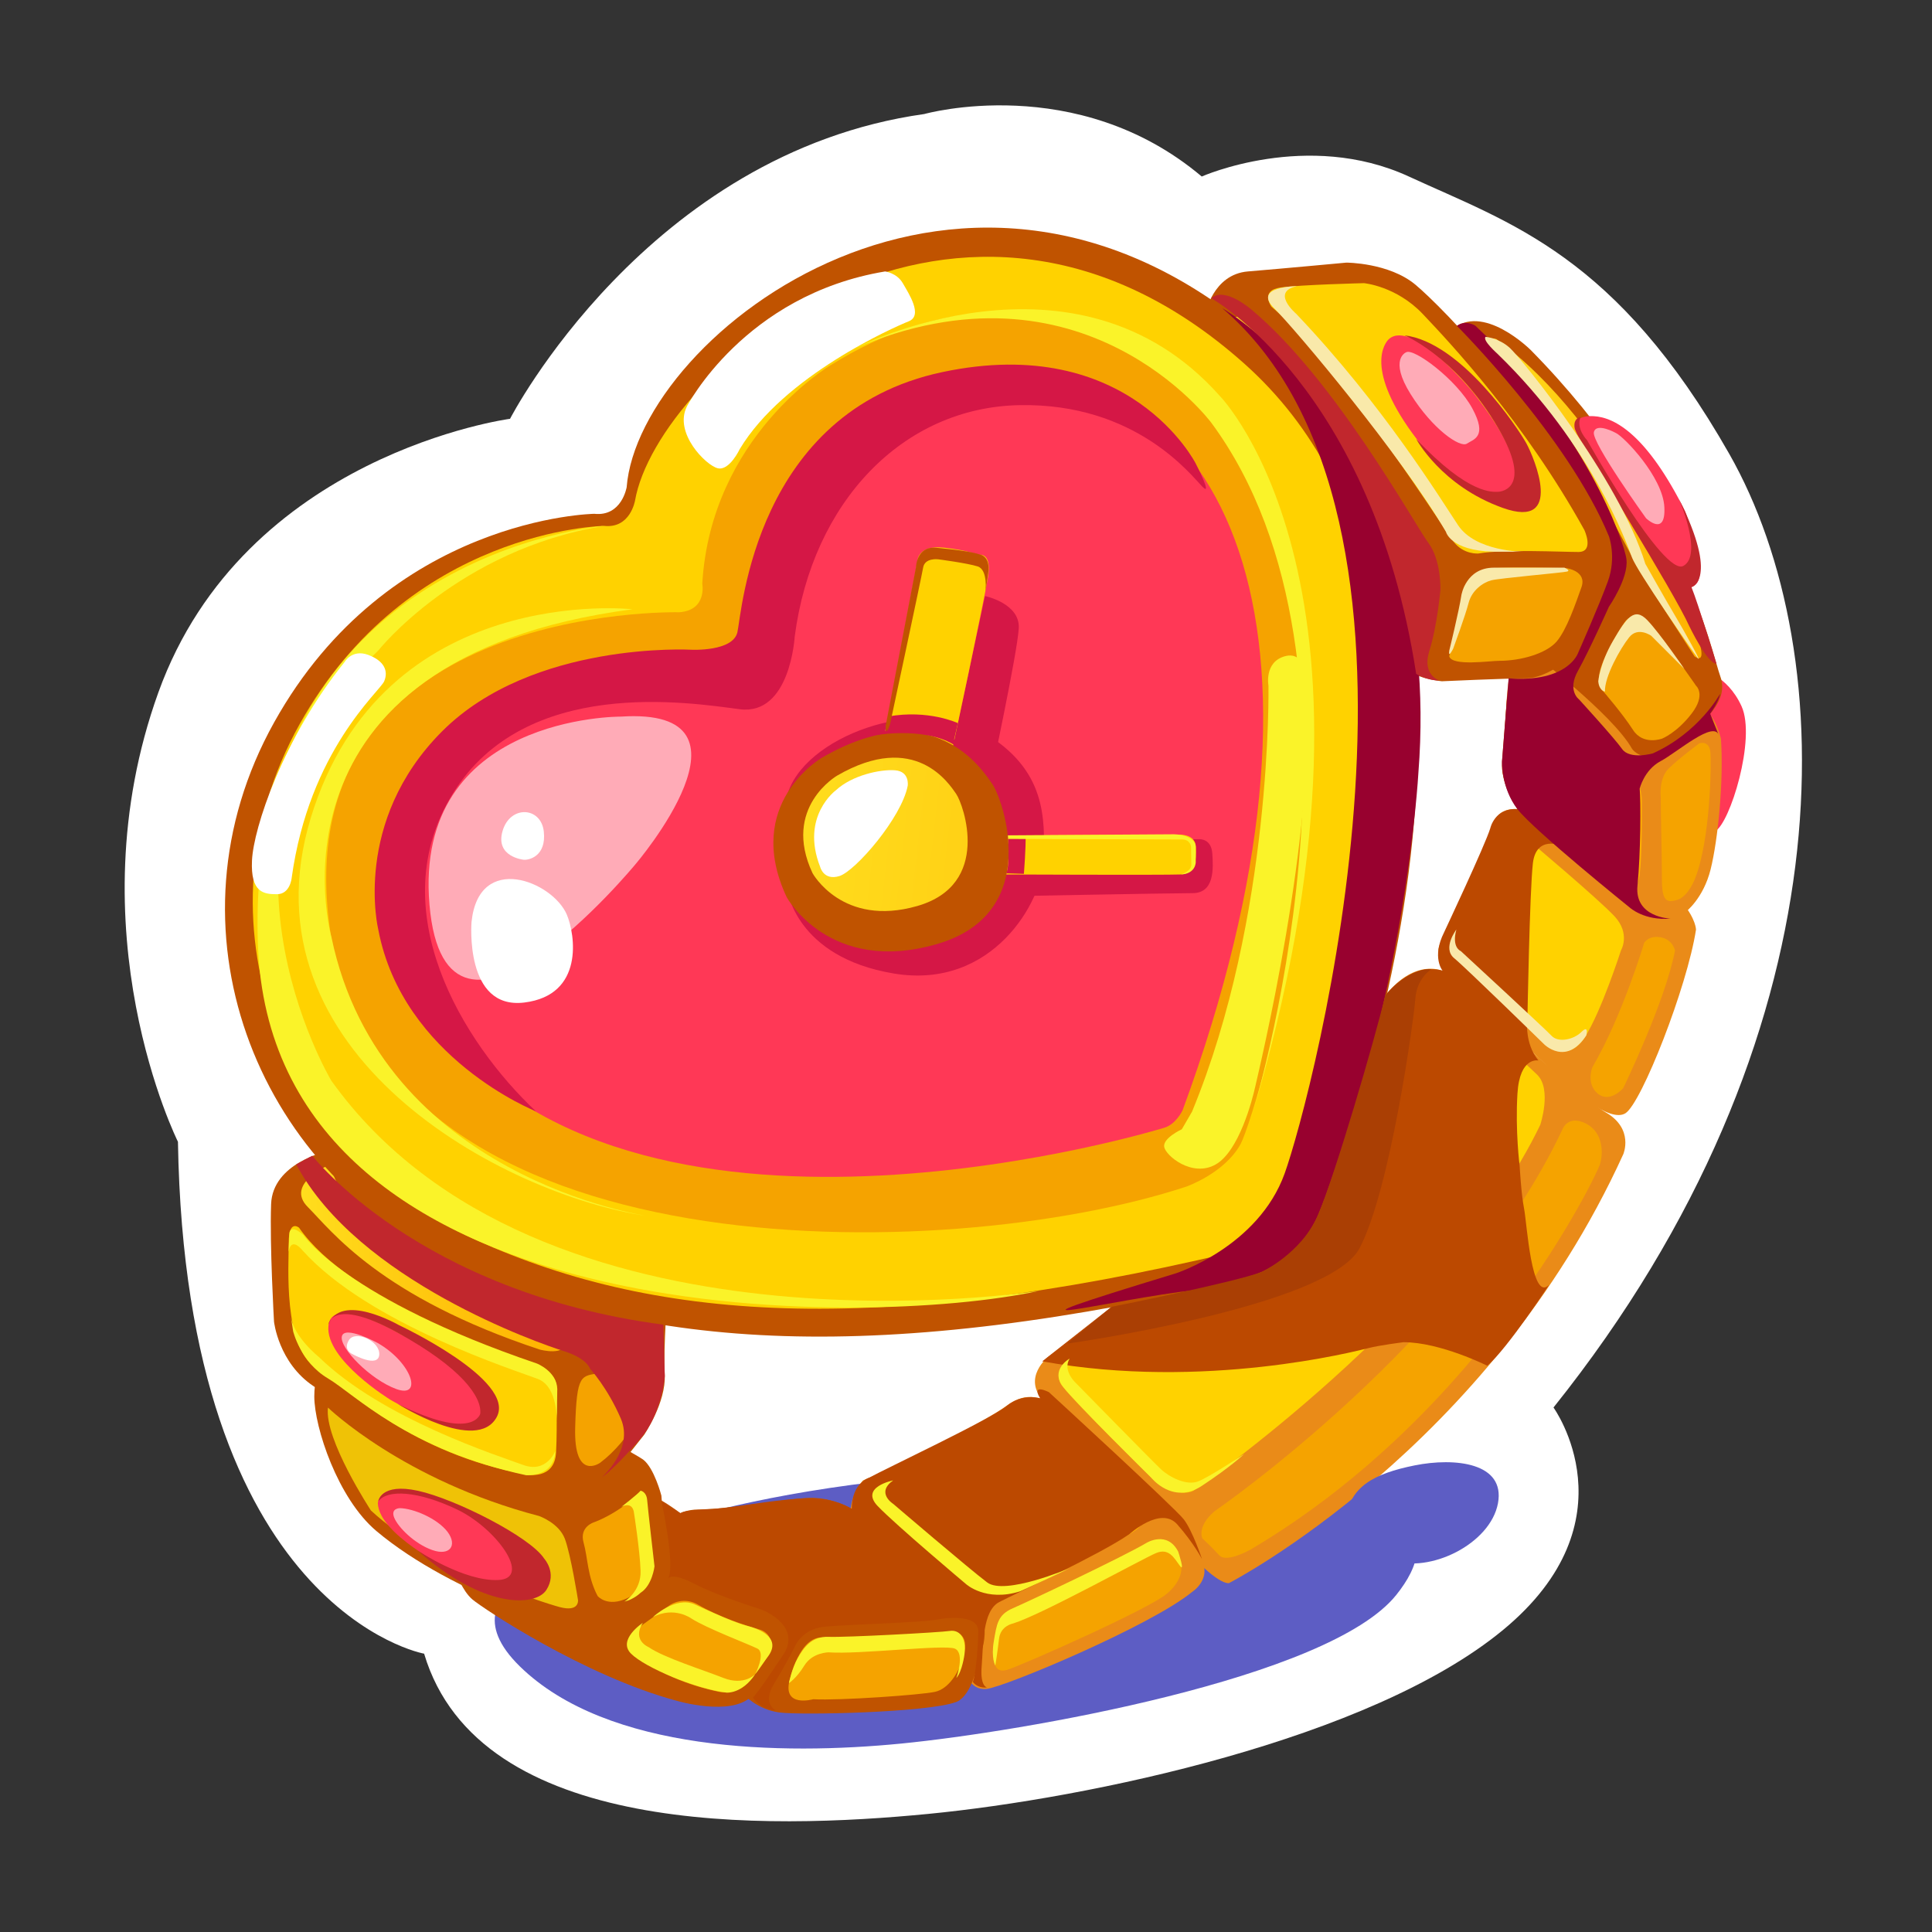 <svg xmlns="http://www.w3.org/2000/svg" width="496" height="496" viewBox="0 0 496 496">
    <rect x="0" y="0" width="496" height="496" fill="#333333" stroke="none"/>
    <defs>
        <linearGradient id="e9uxmt8r0a" x1="-20.172%" x2="83.819%" y1=".011%" y2="75.479%">
            <stop offset="0%" stop-color="#FFE01F"/>
            <stop offset="100%" stop-color="#FFB000"/>
        </linearGradient>
        <linearGradient id="g5qdit3kpb" x1="-12.598%" x2="114.088%" y1="16.697%" y2="83.098%">
            <stop offset="0%" stop-color="#FFE01F"/>
            <stop offset="100%" stop-color="#FFB000"/>
        </linearGradient>
        <linearGradient id="mpdwc6y77c" x1="-.009%" x2="99.954%" y1="49.998%" y2="49.998%">
            <stop offset="0%" stop-color="#FFE01F"/>
            <stop offset="100%" stop-color="#FFB000"/>
        </linearGradient>
        <linearGradient id="b7piu1z61d" x1="-.011%" x2="99.985%" y1="49.995%" y2="49.995%">
            <stop offset="0%" stop-color="#FFE01F"/>
            <stop offset="100%" stop-color="#FFB000"/>
        </linearGradient>
        <linearGradient id="fuwf0wb0de" x1="-.011%" x2="99.996%" y1="50.021%" y2="50.021%">
            <stop offset="0%" stop-color="#FFE01F"/>
            <stop offset="100%" stop-color="#FFB000"/>
        </linearGradient>
        <linearGradient id="pawk7dduff" x1="-.007%" x2="99.995%" y1="49.999%" y2="49.999%">
            <stop offset="0%" stop-color="#FFE01F"/>
            <stop offset="100%" stop-color="#FFB000"/>
        </linearGradient>
        <linearGradient id="nw9hyect4g" x1="-14.107%" x2="317.348%" y1="43.032%" y2="78.036%">
            <stop offset="0%" stop-color="#FFE01F"/>
            <stop offset="100%" stop-color="#FFB000"/>
        </linearGradient>
    </defs>
    <g fill="none" fill-rule="evenodd">
        <g>
            <g>
                <g>
                    <path fill="#FFF" d="M13.685 266.128S-13.4 211.959 8.662 150.753c22.061-61.206 90.281-70.234 90.281-70.234s35.118-68.22 106.347-78.244c0 0 39.122-11.042 71.23 16.042 0 0 27.085-12.037 53.174 0 26.089 12.038 53.173 20.07 82.271 71.23 29.099 51.16 31.113 149.474-45.14 244.801 0 0 21.065 29.099-13.034 57.179-34.099 28.08-106.347 43.15-147.482 47.155-41.136 4.004-115.375 6.018-129.427-41.136 0 .022-61.206-11.02-63.197-131.418z" transform="translate(-23899 -471) translate(23899 471) translate(32 27)"/>
                    <path fill="#5D5DC4" fill-rule="nonzero" d="M122.747 370.461s-43.828 8.282-21.292 30.343c22.537 22.061 67.27 22.83 97.907 19.821 30.637-3.01 109.764-16.563 127.073-38.126 11.812-14.73 10.974-32.47-76.977-32.29-87.95.205-126.71 20.252-126.71 20.252z" transform="translate(-23899 -471) translate(23899 471) translate(32 27)"/>
                    <path fill="#EA8B18" fill-rule="nonzero" d="M215.97 402.071s.747 4.91 5.272 4.525c4.526-.384 42.245-16.223 52.79-24.89 0 0 6.04-3.778 1.515-9.797-4.525-6.041-39.597-39.212-39.597-39.212s-3.779-3.01-9.436 1.131c-5.656 4.14-25.274 14.323-36.95 19.233 0 0-4.14 4.525-3.009 10.182 1.132 5.657 29.415 38.828 29.415 38.828z" transform="translate(-23899 -471) translate(23899 471) translate(32 27)"/>
                    <path fill="#F5A300" fill-rule="nonzero" d="M229.547 385.485s-4.91 1.516-6.042 7.173c-1.131 5.657-.747 10.182 3.01 9.051 3.778-1.131 36.95-15.839 41.113-19.618 0 0 4.91-3.778 3.394-8.304-1.516-4.525-5.182-6.222-8.191-4.344-3.01 1.9-33.284 16.042-33.284 16.042z" transform="translate(-23899 -471) translate(23899 471) translate(32 27)"/>
                    <path fill="url(#e9uxmt8r0a)" fill-rule="nonzero" d="M195.515 353.898s-5.656 1.403-2.262 5.928c3.394 4.526 26.02 21.225 26.02 21.225s4.526 2.262 9.323.86c4.797-1.404 28.85-14.143 31.406-16.405 0 0 3.394-2.534-.271-6.517-3.666-3.982-23.487-21.767-23.487-21.767s-2.828-3.666-7.354-.86c-4.525 2.806-29.415 16.699-33.375 17.536z" transform="translate(-23899 -471) translate(23899 471) translate(32 27)"/>
                    <path fill="#EA8B18" fill-rule="nonzero" d="M283.49 379.445s66.749-34.326 101.255-110.127c0 0 2.828-6.516-4.525-10.747-7.354-4.232-41.589-36.204-41.589-36.204s-7.648-3.96-15.839 7.354c-8.19 11.314-24.03 45.82-85.71 91.64 0 0-6.789 5.385-1.132 11.313 5.657 5.928 31.678 31.678 37.606 39.326.023 0 6.81 7.557 9.933 7.445z" transform="translate(-23899 -471) translate(23899 471) translate(32 27)"/>
                    <path fill="#F5A300" fill-rule="nonzero" d="M279.801 360.98s63.921-43.85 89.377-98.156c0 0 1.403-3.665 5.928-1.402 4.525 2.262 4.525 7.648 3.666 10.453-.86 2.806-29.687 63.446-89.649 98.903 0 0-6.222 3.575-8.1 1.516-1.878-2.082-4.344-4.344-4.344-4.344s-1.494-3.01 3.122-6.97z" transform="translate(-23899 -471) translate(23899 471) translate(32 27)"/>
                    <path fill="#FFD200" fill-rule="nonzero" d="M274.438 355.686s65.619-45.254 88.992-93.902c0 0 3.01-9.051-.746-12.83-3.779-3.779-23.759-21.11-23.759-21.11s-5.272-4.526-10.566 1.877c-5.272 6.404-46.386 61.84-85.983 92.386 0 0-4.14 3.01-1.878 6.404 2.263 3.394 23.012 23.758 23.012 23.758s6.403 5.68 10.928 3.417z" transform="translate(-23899 -471) translate(23899 471) translate(32 27)"/>
                    <path fill="#5D5DC4" fill-rule="nonzero" d="M325.327 373.538s-12.332-2.081-11.676-10.43c.656-8.35 7.128-11.812 17.513-13.894 10.386-2.081 23.351-.701 21.406 9.73-1.946 10.431-17.514 18.079-27.243 14.594z" transform="translate(-23899 -471) translate(23899 471) translate(32 27)"/>
                    <path fill="#EA8B18" fill-rule="nonzero" d="M359.29 181.096s-6.404-2.263-8.304 4.14c-1.878 6.404-11.699 25.275-13.577 30.932 0 0-1.13 3.778 2.648 7.172 3.778 3.394 30.93 28.669 30.93 28.669s10.183 9.435 14.324 6.788c4.14-2.648 15.839-32.425 18.101-47.132 0 0 0-2.648-3.394-6.788-3.394-4.186-38.466-23.781-40.728-23.781z" transform="translate(-23899 -471) translate(23899 471) translate(32 27)"/>
                    <path fill="#FFD200" fill-rule="nonzero" d="M352.502 187.884l-11.314 25.161s-2.828 3.666 0 5.928c2.828 2.263 24.03 22.627 24.03 22.627s5.385 4.254 9.616-2.262c4.232-6.517 9.323-22.356 9.323-22.356s2.534-4.254-1.697-8.78c-4.231-4.525-22.062-19.504-22.062-19.504s-5.634-5.34-7.896-.814z" transform="translate(-23899 -471) translate(23899 471) translate(32 27)"/>
                    <path fill="#F5A300" fill-rule="nonzero" d="M390.108 215.036s-5.657 18.962-13.305 31.95c0 0-1.697 4.253 1.403 6.788 3.1 2.534 6.516-1.403 6.516-1.403s10.748-22.062 13.305-35.344c0 0-.566-2.828-3.665-3.394-3.1-.565-4.254 1.403-4.254 1.403z" transform="translate(-23899 -471) translate(23899 471) translate(32 27)"/>
                    <path fill="#C05300" fill-rule="nonzero" d="M159.04 408.112s3.395 3.78 9.052 4.526c5.656.747 38.08 0 45.254-2.648 0 0 4.14-.746 6.041-11.698 0 0 5.272-9.797-4.525-16.585-9.798-6.788-24.89-19.233-24.89-19.233s-6.404-5.272-14.323-4.91c-7.92.384-19.98 3.01-29.415 3.01 0 0-4.91.384-5.272 2.646-.362 2.263-16.246 12.083 18.079 44.892z" transform="translate(-23899 -471) translate(23899 471) translate(32 27)"/>
                    <path fill="#F5A300" fill-rule="nonzero" d="M176.758 409.244s-7.92 2.262-6.042-4.91c1.878-7.173 4.91-11.314 8.666-10.93 3.78.386 28.284-1.13 33.194-1.515 0 0 4.141 0 3.01 5.272-1.132 5.272-4.141 9.435-7.535 10.182-3.394.77-24.505 2.285-31.293 1.9z" transform="translate(-23899 -471) translate(23899 471) translate(32 27)"/>
                    <path fill="url(#g5qdit3kpb)" fill-rule="nonzero" d="M157.14 363.99s-6.041-.385-1.516 4.525 16.224 17.355 16.224 17.355 4.14 3.01 9.797 3.779c5.657.77 25.637-1.132 27.9-1.878 2.262-.747 1.515-4.141-2.648-7.92-4.14-3.778-18.486-14.323-21.496-16.97-2.987-2.67-28.26 1.109-28.26 1.109z" transform="translate(-23899 -471) translate(23899 471) translate(32 27)"/>
                    <path fill="#FF3856" fill-rule="nonzero" d="M404.544 144.893s6.788 1.13 10.567 9.435c3.778 8.304-3.01 30.162-6.789 32.062-3.778 1.856-6.426-38.103-3.778-41.497z" transform="translate(-23899 -471) translate(23899 471) translate(32 27)"/>
                    <path fill="#EA8B18" fill-rule="nonzero" d="M357.027 140.933s-1.697 2.828-2.263 12.445c-.565 9.616-1.131 16.97-1.131 16.97s.566 7.354 6.222 12.445l22.627 20.364s5.091 6.222 11.88 6.222l6.403-2.262s4.525-3.394 6.403-10.93c1.878-7.534 3.395-22.626 2.648-33.555 0 0-1.516-6.403-4.526-7.535-3.009-1.154-39.212-22.65-48.263-14.164z" transform="translate(-23899 -471) translate(23899 471) translate(32 27)"/>
                    <path fill="url(#mpdwc6y77c)" fill-rule="nonzero" d="M363.43 148.649s-3.778-3.01-4.525 3.778c-.747 6.788-1.131 17.355-1.131 17.355s.384 5.657 4.91 10.567c4.525 4.91 21.11 18.848 21.11 18.848s3.78 3.779 4.91-.384c.793-2.897.838-13.758.815-20.003-.022-2.986-1.018-5.883-2.85-8.258-4.956-6.427-15.432-19.098-23.239-21.903z" transform="translate(-23899 -471) translate(23899 471) translate(32 27)"/>
                    <path fill="#F5A300" fill-rule="nonzero" d="M394.362 177.702s-.566-4.797 1.99-7.354c2.558-2.557 7.92-6.517 7.92-6.517s2.534-.86 2.829 2.263c.294 3.123 0 22.627-3.96 32.538 0 0-1.697 4.525-4.526 5.385-2.828.86-3.96.271-3.96-5.385 0-5.657-.293-17.265-.293-20.93z" transform="translate(-23899 -471) translate(23899 471) translate(32 27)"/>
                    <path fill="#C05300" fill-rule="nonzero" d="M85.118 376.82s1.516 4.525 4.141 6.787c2.647 2.263 28.669 19.618 52.427 26.021 0 0 13.96 4.141 19.233-1.13 5.272-5.273 8.304-12.83 8.304-12.83s2.647-3.78-3.01-10.567c-5.656-6.788-22.242-22.627-22.242-22.627s-7.92-6.404-10.567-5.657c-2.647.77-46.023 14.708-48.286 20.002z" transform="translate(-23899 -471) translate(23899 471) translate(32 27)"/>
                    <path fill="#F5A300" fill-rule="nonzero" d="M160.104 404.854c2.014-2.172 4.413-5.227 5.657-8.327.86-2.127-.453-4.525-2.67-5.159-3.96-1.13-10.612-3.303-15.93-6.426-2.353-1.38-5.294-1.244-7.489.34l-7.806 5.634c-2.49 1.81-2.602 5.52-.181 7.399 3.824 2.941 10.408 6.765 20.68 8.983 2.83.61 5.77-.317 7.74-2.444z" transform="translate(-23899 -471) translate(23899 471) translate(32 27)"/>
                    <path fill="#C05300" fill-rule="nonzero" d="M52.422 321.496s-3.733 2.06-3.733 10.024c.023 7.942 6.019 26.18 15.93 34.529 20.002 16.834 52.698 25.93 52.698 25.93s5.566 1.064 11.449-3.371l6.833-5.046s3.349-2.15 3.417-6.494c.068-4.367-1.222-20.115-1.222-20.115s-1.833-7.105-4.706-9.255c-2.874-2.15-59.826-32.922-59.826-32.922s-6.856-12.852-20.84 6.72zM360.987 140.367s20.93 15.839 26.02 24.89c0 0 3.395 5.09 11.314-1.132 7.92-6.222 13.576-11.313 11.314-17.535-2.263-6.223-9.617-44.123-48.648-83.72 0 0-12.445-12.445-20.365-5.091-7.919 7.353-20.364 23.192-20.364 23.192s-8.485 20.365 40.729 59.396z" transform="translate(-23899 -471) translate(23899 471) translate(32 27)"/>
                    <path fill="#F5A300" fill-rule="nonzero" d="M379.654 150.55s-2.647-1.879 0-7.92c2.647-6.042 5.657-10.182 5.657-10.182s2.647-3.779 7.535 2.262c4.91 6.042 10.566 14.323 10.566 14.323s2.648 2.263-1.131 7.173-7.535 6.403-7.535 6.403-4.91 1.879-7.535-2.262c-2.67-4.141-7.557-9.798-7.557-9.798zM132.477 356.16s-5.544 5.25-11.97 7.649c0 0-3.824 1.131-2.693 5.181 1.132 4.05.973 8.757 3.62 13.758 0 0 2.49 3.032 7.717.497 5.226-2.534 6.403-5.543 5.973-8.734-.43-3.19-.588-18.509-2.647-18.35z" transform="translate(-23899 -471) translate(23899 471) translate(32 27)"/>
                    <path fill="#EFC206" fill-rule="nonzero" d="M52.196 334.371s19.346 18.713 54.192 27.831c0 0 5.09 1.765 6.63 5.86 1.538 4.096 3.37 15.704 3.37 15.704s.43 3.19-4.728 1.81c-5.136-1.38-33.036-10.476-48.445-24.8.023 0-12.015-18.26-11.019-26.405z" transform="translate(-23899 -471) translate(23899 471) translate(32 27)"/>
                    <path fill="url(#b7piu1z61d)" fill-rule="nonzero" d="M352.117 60.041s-5.272-1.516-1.131 3.779c4.14 5.272 18.486 17.717 37.719 55.436l14.323 22.242s3.778 3.01.384-6.04c-3.394-9.052-21.133-53.559-51.295-75.417z" transform="translate(-23899 -471) translate(23899 471) translate(32 27)"/>
                    <path fill="#FF3856" fill-rule="nonzero" d="M372.3 83.234s-.86-3.666 4.797-3.394c5.657.271 13.848 5.091 23.487 24.324 0 0 7.648 18.667 1.403 19.504 0 0-2.829.86-7.648-6.222-4.797-7.06-16.948-27.99-22.039-34.212zM65.003 358.921s.068-7.942 18.69.09c18.622 8.033 19.436 16.36 19.436 16.36s.362 9.458-19.98.362c.023 0-17.897-8.847-18.146-16.812z" transform="translate(-23899 -471) translate(23899 471) translate(32 27)"/>
                    <path fill="#C05300" fill-rule="nonzero" d="M51.925 268.572s-13.961 3.01-14.323 13.576c-.385 10.567.746 30.162.746 30.162s1.132 10.567 10.183 16.585c9.05 6.042 22.242 18.849 53.173 26.768 0 0 16.586 2.263 24.505-5.272l7.173-9.05s5.657-8.305 5.272-15.455c-.385-7.173.747-20.749.747-20.749l-87.476-36.565z" transform="translate(-23899 -471) translate(23899 471) translate(32 27)"/>
                    <path fill="#FFD200" fill-rule="nonzero" d="M44.774 288.19s-2.647-2.263-2.647 3.778-1.516 26.768 7.173 32.425c8.689 5.656 24.505 21.88 53.92 27.152 0 0 7.173 1.516 7.535-5.657.384-7.173 0-17.355 0-17.355s.384-3.394-7.173-6.041c-7.535-2.625-46-15.816-58.808-34.303z" transform="translate(-23899 -471) translate(23899 471) translate(32 27)"/>
                    <path fill="#F5A300" fill-rule="nonzero" d="M122.068 348.536s-6.788 4.91-6.403-9.051c.384-13.961 1.516-13.192 6.403-13.961 4.91-.747 9.051-3.394 11.314-4.91 0 0 2.262-.747 2.262 5.272 0 6.041-6.018 16.993-13.576 22.65z" transform="translate(-23899 -471) translate(23899 471) translate(32 27)"/>
                    <path fill="url(#fuwf0wb0de)" fill-rule="nonzero" d="M52.694 271.966s-11.698 4.91-5.657 10.929c6.042 6.041 18.486 23.011 59.577 36.587 0 0 6.788 1.879 6.788-2.262s-53.173-18.102-60.708-45.254z" transform="translate(-23899 -471) translate(23899 471) translate(32 27)"/>
                    <path fill="#FF3856" fill-rule="nonzero" d="M71.158 315.726s-18.102-10.928-18.849-2.262c-.746 8.666 15.84 18.848 15.84 18.848s21.495 12.83 24.504 3.779c3.032-9.051-21.495-20.365-21.495-20.365z" transform="translate(-23899 -471) translate(23899 471) translate(32 27)"/>
                    <path fill="#C05300" fill-rule="nonzero" d="M277.448 53.615s1.878-10.182 10.929-10.929c9.05-.746 25.274-2.262 25.274-2.262s10.929 0 17.717 5.656c6.788 5.657 34.325 33.556 50.164 67.497 0 0 2.263 5.272-2.647 13.96-4.91 8.667-8.304 14.708-8.304 14.708s-5.657 4.91-10.93 4.91c-5.271 0-21.495.747-21.495.747s-7.92-.747-9.797-4.14c-1.878-3.395-55.821-69.782-50.911-90.147z" transform="translate(-23899 -471) translate(23899 471) translate(32 27)"/>
                    <path fill="#FFD200" fill-rule="nonzero" d="M294.418 51.737s-3.01-4.14 2.263-4.91c5.272-.747 21.495-1.131 21.495-1.131s8.305.746 15.093 7.92c6.788 7.172 26.02 27.536 41.475 55.435 0 0 2.647 5.657-1.516 5.657-4.14 0-19.233-.747-25.636.385 0 0-3.78.384-6.404-3.01-2.625-3.394-29.053-45.254-46.77-60.346z" transform="translate(-23899 -471) translate(23899 471) translate(32 27)"/>
                    <path fill="#F5A300" fill-rule="nonzero" d="M340.057 141.498s3.394-13.191 3.778-17.716c0 0 2.263-4.526 7.535-4.91 5.272-.385 18.849 0 18.849 0s5.272.746 3.778 4.91c-1.493 4.163-3.778 10.928-6.403 13.96-2.648 3.01-9.028 4.91-14.708 4.91-2.285-.022-12.083 1.471-12.83-1.154z" transform="translate(-23899 -471) translate(23899 471) translate(32 27)"/>
                    <path fill="url(#pawk7dduff)" fill-rule="nonzero" d="M283.105 57.01s1.878-4.91 5.656-1.879c3.78 3.01 30.931 33.94 44.123 59.215 0 0 3.394 6.041 2.263 11.698-1.132 5.657-1.132 16.224-4.526 14.323-3.394-1.9-50.526-62.609-47.516-83.358z" transform="translate(-23899 -471) translate(23899 471) translate(32 27)"/>
                    <path fill="#FF3856" fill-rule="nonzero" d="M324.58 60.041s-6.788 5.657 4.91 22.627 23.374 18.102 25.274 17.717c1.878-.384 7.92-5.657-8.666-26.768-.022 0-15.477-18.87-21.518-13.576z" transform="translate(-23899 -471) translate(23899 471) translate(32 27)"/>
                    <path fill="#C05300" fill-rule="nonzero" d="M120.575 104.91s-52.789.747-82.204 53.559c-29.415 52.789-4.525 114.65 45.254 138.024 49.78 23.374 110.126 27.153 205.906 4.526 0 0 12.06-4.526 15.839-12.83 3.778-8.304 64.871-158.389-12.06-227.016-76.932-68.628-161.399-2.263-164.431 36.95-.023 0-1.245 7.534-8.304 6.788z" transform="translate(-23899 -471) translate(23899 471) translate(32 27)"/>
                    <path fill="#FFD200" fill-rule="nonzero" d="M123.11 108.01s-50.233.725-78.222 50.957c-27.99 50.231-4.3 109.084 43.059 131.327 47.358 22.242 104.785 25.84 195.927 4.299 0 0 11.472-4.3 15.07-12.196 3.597-7.897 61.726-150.719-11.472-216.02-73.199-65.302-150.719 2.15-156.443 35.162-.023.023-1.2 7.196-7.92 6.472z" transform="translate(-23899 -471) translate(23899 471) translate(32 27)"/>
                    <path fill="#F5A300" fill-rule="nonzero" d="M142.433 130.185s-103.338-2.647-89.377 83.72c13.96 86.367 157.642 84.104 219.482 63.74 0 0 9.797-3.394 13.96-10.929 4.141-7.534 44.508-139.902-8.665-191.379 0 0-40.73-43.557-96.73-8.485 0 0-30.547 18.102-32.81 56.002 0-.023 1.312 6.765-5.86 7.331z" transform="translate(-23899 -471) translate(23899 471) translate(32 27)"/>
                    <path fill="#FF3856" fill-rule="nonzero" d="M161.303 135.072s3.01-63.74 62.971-66.365c59.962-2.647 91.459 69.397 47.336 189.32 0 0-1.697 3.666-4.797 4.526 0 0-132.096 40.729-185.27-24.324 0 0-33.94-42.991 5.657-78.629 0 0 19.799-19.233 62.224-15.273 0 0 5.929 1.697 9.323-1.403 0-.023 2.828-3.507 2.556-7.852z" transform="translate(-23899 -471) translate(23899 471) translate(32 27)"/>
                    <path fill="#FAF329" fill-rule="nonzero" d="M123.11 108.01s-92.296 7.467-88.902 107.388c3.394 99.921 155.741 98.812 200.633 88.992 0 0-128.589 20.365-181.762-53.92 0 0-37.72-62.97 12.06-110.488 0 0 20.545-25.862 57.97-31.971z" transform="translate(-23899 -471) translate(23899 471) translate(32 27)"/>
                    <path fill="#D51746" fill-rule="nonzero" d="M105.573 258.3s-34.212-13.577-40.457-46.658c0 0-6.788-27.718 16.405-50.91 23.192-23.193 63.92-20.93 63.92-20.93s10.749.565 11.88-4.526c1.131-5.091 4.526-56.567 52.608-66.75 48.082-10.182 65.053 23.487 65.053 23.487s4.525 8.78 1.697 5.929c-2.829-2.851-16.97-21.496-46.951-20.93-29.981.565-53.174 24.89-57.7 59.395 0 0-1.13 20.365-14.141 18.668-13.01-1.697-54.87-8.485-73.538 21.495-18.667 29.981 2.557 64.193 21.224 81.73z" transform="translate(-23899 -471) translate(23899 471) translate(32 27)"/>
                    <path fill="#D51746" fill-rule="nonzero" d="M212.576 164.872l8.304-38.85s9.051 1.878 8.667 8.304c-.385 6.403-7.173 38.081-7.173 38.081s-7.535-6.403-9.798-7.535" transform="translate(-23899 -471) translate(23899 471) translate(32 27)"/>
                    <path fill="#98012F" fill-rule="nonzero" d="M269.913 299.887s21.111-6.788 27.9-25.636c6.787-18.848 46.77-168.39-16.02-222.13 0 0 57.132 32.81 50.344 119.358 0 0-3.213 59.215-26.767 116.71 0 0-7.173 13.396-30.072 15.93-22.762 2.534-60.074 12.445-5.385-4.232z" transform="translate(-23899 -471) translate(23899 471) translate(32 27)"/>
                    <path fill="#D51746" fill-rule="nonzero" d="M170.06 201.166s1.991 17.536 27.424 21.767c25.433 4.231 38.194-18.667 38.466-29.144.271-10.476.86-23.192-15.567-32.809-16.428-9.616-46.386 1.132-50.346 16.405-3.96 15.273.023 23.78.023 23.78z" transform="translate(-23899 -471) translate(23899 471) translate(32 27)"/>
                    <path fill="#FFD200" fill-rule="nonzero" d="M195.244 160.731l8.304-43.738s0-4.14 6.788-3.394c6.788.747 8.666 1.878 8.666 1.878s3.779-1.13 2.648 5.657c-1.132 6.788-9.051 43.738-9.051 43.738l-17.355-4.14z" transform="translate(-23899 -471) translate(23899 471) translate(32 27)"/>
                    <path fill="#FFABB7" fill-rule="nonzero" d="M127.408 156.975s-53.309-.407-49.146 48.309c4.164 48.716 52.88-10.408 52.88-10.408s34.574-40.412-3.734-37.9z" transform="translate(-23899 -471) translate(23899 471) translate(32 27)"/>
                    <path fill="#D51746" fill-rule="nonzero" d="M226.062 188.721c.86.272 49.78-.271 49.78-.271s3.122-.272 3.393 3.665c.272 3.937.566 10.182-5.09 10.182-5.657 0-51.183.86-51.183.86l3.1-14.436z" transform="translate(-23899 -471) translate(23899 471) translate(32 27)"/>
                    <path fill="#FFD200" fill-rule="nonzero" d="M223.89 187.5l45.638-.182s5.273-.747 5.476 3.01c.181 3.778-.18 6.969-3.96 7.172-3.778.181-46.566 0-46.566 0l-.588-10z" transform="translate(-23899 -471) translate(23899 471) translate(32 27)"/>
                    <path fill="#C05300" fill-rule="nonzero" d="M179.02 167.52s-20.364 11.698-9.05 35.818c0 0 10.928 19.98 38.466 12.06 27.537-7.92 16.97-37.334 14.322-41.113-2.624-3.756-15.07-23.374-43.738-6.765z" transform="translate(-23899 -471) translate(23899 471) translate(32 27)"/>
                    <path fill="url(#nw9hyect4g)" fill-rule="nonzero" d="M182.935 172.113s-14.233 8.168-6.336 25.048c0 0 7.648 13.96 26.881 8.44 19.233-5.521 11.857-26.09 10.024-28.737-1.833-2.647-10.522-16.359-30.57-4.751z" transform="translate(-23899 -471) translate(23899 471) translate(32 27)"/>
                    <path fill="#FFF" fill-rule="nonzero" d="M182.64 175.846s-9.186 6.653-4.095 19.663c0 0 .86 3.666 4.956 2.399 4.095-1.268 15.974-14.98 17.535-23.193 0 0 .566-3.666-3.258-3.96-3.824-.294-11.02 1.29-15.137 5.091z" transform="translate(-23899 -471) translate(23899 471) translate(32 27)"/>
                    <path fill="#FAF329" fill-rule="nonzero" d="M130.372 129.416s-64.102-7.173-82.588 53.558c-18.486 60.708 49.78 96.911 86.367 102.206 0 0-68.266-9.798-81.072-71.66-.023 0-20.003-71.275 77.293-84.104z" transform="translate(-23899 -471) translate(23899 471) translate(32 27)"/>
                    <path fill="#FFF" fill-rule="nonzero" d="M56.45 142.992s1.878-3.394 6.041-1.878c4.141 1.516 5.272 4.14 4.141 6.788-1.131 2.647-19.233 17.717-23.758 50.526 0 0-.385 4.14-3.779 4.14s-6.788-.384-6.403-8.665c.384-8.282 7.92-31.294 23.758-50.911zM144.333 77.374s14.708-28.669 50.911-34.688c0 0 3.01.385 4.525 3.01 1.516 2.647 5.272 8.304 1.516 9.797-3.778 1.516-32.062 13.961-43.376 32.81 0 0-2.647 5.656-5.656 4.91-3.032-.747-11.314-9.051-7.92-15.84z" transform="translate(-23899 -471) translate(23899 471) translate(32 27)"/>
                    <path fill="#FAF329" fill-rule="nonzero" d="M271.406 262.915s-4.91 2.263-4.525 4.525c.385 2.263 7.173 7.92 13.192 4.526 6.018-3.394 9.435-16.586 10.182-19.98.746-3.394 15.839-65.234 13.191-104.83 0 0-.384-7.174-5.656-5.658-5.273 1.516-4.141 7.535-4.141 7.535s1.086 59.26-19.618 109.357l-2.625 4.525z" transform="translate(-23899 -471) translate(23899 471) translate(32 27)"/>
                    <path fill="#FAF329" fill-rule="nonzero" d="M186.94 62.666s57.224-29.8 94.287 12.06c0 0 48.648 49.78 7.919 185.542 0 0 36.203-115.964-10.182-178.754 0 .023-33.013-44.484-92.024-18.848z" transform="translate(-23899 -471) translate(23899 471) translate(32 27)"/>
                    <path fill="#BC4900" fill-rule="nonzero" d="M253.35 308.508s29.144-5.226 38.466-8.915c0 0 9.752-3.53 14.572-14.707 4.82-11.178 15.273-46.114 17.242-56.296 0 0 6.222-8.666 14.707-6.404 0 0-2.828-3.394.385-9.797 0 0 10.567-22.446 11.879-26.768 0 0 1.131-5.272 6.97-4.91 0 0-4.345-6.041-3.96-12.264l1.312-16.789s5.747 23.193 8.575 29.98c0 0 2.263 5.93 5.386 8.486 0 0-6.517-2.828-7.354 4.525-.837 7.354-1.403 40.163-1.403 40.163s-.86 5.929 2.828 10.454c0 0-4.797-1.131-5.385 8.485-.588 9.617.566 18.577.566 18.577s.384 7.173 1.131 10.929c.747 3.756 1.878 24.143 6.404 19.617 0 0-10.567 16.224-15.84 20.75 0 0-12.06-6.042-21.495-6.042 0 0-6.041.746-9.05 1.516-3.01.747-42.245 10.929-83.72 3.394l17.784-13.984z" transform="translate(-23899 -471) translate(23899 471) translate(32 27)"/>
                    <path fill="#C1272D" fill-rule="nonzero" d="M48.168 269.703s27.153 35.072 90.124 43.376l.384 13.192s-.746 9.797-6.403 16.223c0 0-6.041 7.173-9.797 9.798 0 0 8.304-7.173 4.91-15.093-3.394-7.919-7.92-12.83-7.92-12.83s-.747-2.646-6.788-4.524c-6.041-1.879-52.789-18.102-68.628-47.902l4.118-2.24z" transform="translate(-23899 -471) translate(23899 471) translate(32 27)"/>
                    <path fill="#FAF329" fill-rule="nonzero" d="M42.308 289.502s.181-2.444 3.575.565c0 0 10.884 16.314 59.962 32.99 0 0 5.09 1.992 5.227 6.517l-.136 9.05s.565-9.48-4.797-11.584c-5.363-2.104-43.421-14.006-60.527-33.08 0 0-2.829-3.666-3.53.43l.226-4.888z" transform="translate(-23899 -471) translate(23899 471) translate(32 27)"/>
                    <path fill="#FFABB7" fill-rule="nonzero" d="M65.003 317.808s-8.53-4.661-9.232-1.742c-.701 2.919 7.24 11.087 14.006 13.553 6.788 2.444 4.118-6.675-4.774-11.81z" transform="translate(-23899 -471) translate(23899 471) translate(32 27)"/>
                    <path fill="#C1272D" fill-rule="nonzero" d="M52.264 313.17s.701-7.354 17.536 1.832c16.834 9.187 21.925 16.7 21.496 20.93 0 0-1.697 7.218-21.225-2.534 0 0 20.365 12.875 25.456 3.394 5.09-9.48-25.161-23.622-25.161-23.622s-15.002-8.621-18.102 0z" transform="translate(-23899 -471) translate(23899 471) translate(32 27)"/>
                    <path fill="#FAF329" fill-rule="nonzero" d="M43.258 314.776s1.878 7.92 8.87 12.06c6.992 4.141 20.364 18.283 50.91 24.89 0 0 7.174.656 7.536-6.222 0 0-2.263 5.837-8.304 3.575-6.042-2.263-36.023-11.699-52.427-27.718 0 0-6.404-5.092-7.173-10.364l.588 3.78z" transform="translate(-23899 -471) translate(23899 471) translate(32 27)"/>
                    <path fill="#F9E9AA" fill-rule="nonzero" d="M157.344 363.99s-5.091-.385-2.263 3.394c2.828 3.779 16.02 17.717 16.02 17.717s4.706 4.91 13.96 4.91c0 0-6.222-1.697-10.928-5.657s-14.527-16.79-14.527-16.79-3.009-3.574 3.01-4.14l-5.272.566z" transform="translate(-23899 -471) translate(23899 471) translate(32 27)"/>
                    <path fill="#FAF329" fill-rule="nonzero" d="M133.02 389.626s-6.607 4.345-3.01 7.92c3.575 3.575 16.586 9.05 24.505 10 0 0 3.96.385 7.354-4.706 0 0-2.828 3.01-8.1.95-5.272-2.081-15.455-5.271-19.233-7.919-.023-.022-4.345-1.72-1.516-6.245z" transform="translate(-23899 -471) translate(23899 471) translate(32 27)"/>
                    <path fill="#BC4900" fill-rule="nonzero" d="M137.817 358.424s3.665 16.698 1.697 19.798c0 0 .86-1.697 6.788 1.403s16.97 6.517 16.97 6.517 10.182 3.665 6.222 11.042c0 0-7.06 10.747-8.19 11.585 0 0 1.696 3.122 5.928 3.394 0 0-3.666-1.697-.566-6.788 3.1-5.092 5.385-9.617 5.385-9.617s1.697-4.435 7.354-5.091c5.657-.656 25.026-.996 29.845-1.991 0 0 10.046-1.833 9.91 3.258-.135 5.091-.7 11.042-1.402 12.875 0 0 1.131 1.697 3.665 1.403 0 0-1.832-.136-1.402-5.385.43-5.25.135-14.278 4.525-16.54 4.39-2.264 25.75-12.174 33.375-17.401 0 0 8.055-7.354 12.309-2.534s6.358 8.915 6.358 8.915-2.398-7.218-4.661-10.182c-2.263-2.964-34.642-32.674-34.642-32.674s-4.661-2.398-2.263 1.562c0 0-4.525-1.403-8.62 1.99-4.096 3.395-31.113 16.111-35.208 18.374 0 0-4.526 1.267-4.526 8.055 0 0-4.525-3.258-13.01-2.693-8.485.566-16.699 2.263-22.763 2.693 0 0-7.06.136-8.19 1.131l-4.888-3.1z" transform="translate(-23899 -471) translate(23899 471) translate(32 27)"/>
                    <path fill="#C1272D" fill-rule="nonzero" d="M278.964 49.565s41.294 22.899 52.608 96.436c0 0 2.534 1.697 5.928 1.697 0 0-4.525-1.403-2.534-7.648 1.99-6.245 2.828-15.567 2.828-15.567s.272-7.648-3.122-12.15c-3.395-4.526-24.03-42.132-45.526-59.962 0 .022-6.788-5.906-10.182-2.806z" transform="translate(-23899 -471) translate(23899 471) translate(32 27)"/>
                    <path fill="#98012F" fill-rule="nonzero" d="M342.025 56.647s28.556 28.556 39.032 54.034c0 0 1.991 5.385-.272 11.585-2.262 6.222-7.648 18.373-7.648 18.373s-2.534 7.648-17.83 6.516l-1.697 21.315s-.271 6.788 3.96 12.264c4.254 5.475 28.85 25.274 28.85 25.274s3.665 3.394 10.453 2.828c0 0-9.322-.271-8.485-8.485.837-8.213.86-21.767.566-24.89 0 0 1.131-4.796 5.385-7.059s13.848-10.748 14.979-6.517l-2.263-5.656s2.263-3.123 2.535-5.091c0 0-5.386 9.91-17.242 15.273 0 0-5.929 1.697-7.92-1.132-1.99-2.828-11.042-12.716-11.042-12.716s-3.122-2.263-.271-7.354c2.85-5.09 7.92-16.404 7.92-16.404s5.09-7.354 4.525-12.174c-.566-4.797-11.042-33.94-38.738-59.961.023-.023-2.534-1.72-4.797-.023z" transform="translate(-23899 -471) translate(23899 471) translate(32 27)"/>
                    <path fill="#FFABB7" fill-rule="nonzero" d="M329.015 63.435s-4.526 1.697 1.131 10.748c5.657 9.051 12.717 13.848 14.436 12.717 1.72-1.132 5.385-1.697 1.403-9.051-3.982-7.354-14.979-15.545-16.97-14.414zM382.844 84.162s-5.09-2.829-5.656-.181c-.566 2.647 13.395 22.061 13.395 22.061s5.09 4.91 4.706-2.828c-.362-7.739-10.363-18.102-12.445-19.052z" transform="translate(-23899 -471) translate(23899 471) translate(32 27)"/>
                    <path fill="#C1272D" fill-rule="nonzero" d="M65.139 358.424s.565-4.797 10.182-2.693c9.616 2.104 28.85 11.88 32.38 17.4 0 0 3.393 3.666.565 8.055-2.829 4.39-16.269 4.797-32.945-10.046 0 0 11.879 7.92 20.636 7.49 8.756-.43-.566-13.305-10.612-18.102-10.047-4.797-17.944-5.204-20.206-2.104zM331.572 85.678s6.403 12.06 22.242 17.717c15.839 5.656 8.1-12.83 6.041-16.586-2.081-3.779-16.789-26.021-31.293-27.718 0 0 12.445 5.091 23.012 22.061s2.082 18.102.95 18.102c-1.131 0-7.376.95-20.952-13.576zM373.794 80.02s-2.829.567-.95 4.345c1.877 3.779 24.889 40.548 28.849 49.395 0 0 4.706 9.798 6.969 9.617 0 0-4.707-15.455-6.404-19.618 0 0 7.173-1.878-3.213-22.627 0 0 6.223 14.323 1.132 17.151-5.091 2.829-24.709-32.243-24.709-32.243s-2.987-3.01-1.674-6.02z" transform="translate(-23899 -471) translate(23899 471) translate(32 27)"/>
                    <path fill="#F9E9AA" fill-rule="nonzero" d="M301.025 46.465s-11.585 0-5.928 5.657c5.657 5.657 32.538 37.606 44.123 57.427 0 0 1.13 4.797 12.173 5.091h7.648s-12.174 0-16.699-6.788c-4.525-6.788-19.233-30.818-41.588-54.305-.023-.022-6.675-5.679.271-7.082zM340.057 140.073s2.534-10.318 3.122-14.278c0 0 1.132-7.06 8.35-7.06h18.101s1.697.702.702.996c-.996.294-17.4 1.697-19.505 2.263-2.104.566-4.955 2.534-5.792 5.793-.837 3.258-3.96 11.743-3.96 11.743s-1.312 2.67-1.018.543zM349.38 59.476s3.393.271 6.222 2.828c2.828 2.557 28.012 33.375 34.8 55.436 0 0 5.657 10.047 7.784 13.576 2.126 3.53 7.06 12.445 5.656 10.612-1.403-1.832-15.567-22.355-16.834-25.726-1.267-3.395-10.182-28.714-34.506-52.314 0-.045-3.96-3.44-3.123-4.412zM378.319 147.902s.385-4.525 3.779-10.363c3.394-5.838 5.475-8.87 8.87-5.272 3.394 3.597 9.435 12.445 9.435 12.445l-8.485-8.486s-3.394-2.443-5.657.385c-2.263 2.828-6.403 10.182-6.222 13.96-.023-.022-1.516-.225-1.72-2.67z" transform="translate(-23899 -471) translate(23899 471) translate(32 27)"/>
                    <path fill="#FAF329" fill-rule="nonzero" d="M242.602 321.79s-5.09 2.829-1.697 7.218c3.394 4.39 22.627 23.329 22.627 23.329s5.521 7.06 13.01 2.127c7.49-4.933 10.884-8.191 10.884-8.191s-8.915 5.928-11.879 7.06c-2.964 1.13-7.354-1.132-9.48-3.123-2.127-1.991-22.062-22.356-22.062-22.356s-3.236-3.077-1.403-6.064zM197.303 353.06s-8.666 1.698-3.96 6.608c4.707 4.91 22.627 19.98 22.627 19.98s5.091 4.706 13.961 1.878c0 0 10.363-4.707 12.445-5.838 0 0-16.405 6.97-20.93 3.575-4.525-3.394-24.143-20.183-24.143-20.183s-4.525-2.829 0-6.02z" transform="translate(-23899 -471) translate(23899 471) translate(32 27)"/>
                    <path fill="#F9E9AA" fill-rule="nonzero" d="M341.89 211.642s-3.666 4.797-.566 7.354c3.1 2.557 23.057 22.061 23.057 22.061s5.657 5.793 10.883-2.262c0 0 .702-2.829-1.267-.86-1.968 1.968-5.928 2.828-7.648.995-1.72-1.832-23.328-21.767-23.328-21.767s-2.399-.86-1.131-5.52z" transform="translate(-23899 -471) translate(23899 471) translate(32 27)"/>
                    <path fill="#FAF329" fill-rule="nonzero" d="M223.528 400.578s-1.132-1.878-.385-6.223c.747-4.344.95-6.788 4.91-8.485 3.96-1.697 28.669-13.395 34.325-16.79 0 0 5.272-3.212 8.1 2.264 0 0 1.879 5.656.385 3.575-1.516-2.082-2.828-4.526-6.041-3.213-3.213 1.312-29.415 15.838-36.769 18.101 0 0-3.213.566-3.575 3.96-.385 3.417-.95 6.81-.95 6.81zM170.535 405.103s.747-3.779 2.263-6.403c1.516-2.648 3.575-5.657 7.92-5.476 4.344.18 28.668-1.131 31.112-1.516 2.443-.385 4.344 1.697 3.778 6.041 0 0-.565 4.345-2.081 6.042 0 0 2.262-6.404-.385-7.535-2.647-1.131-24.505 1.516-32.425.95 0 0-4.14 0-6.222 3.394-2.082 3.372-3.96 4.503-3.96 4.503zM135.644 388.133s5.838-5.476 10.748-3.213c4.91 2.262 10.363 4.706 13.395 5.475 3.01.747 8.87 3.01 5.476 7.739l-3.394 4.706s2.829-5.475.566-6.607c-2.263-1.131-13.192-5.272-16.97-7.738 0 0-4.345-3.19-9.82-.362zM127.544 359.849s4.14-3.213 4.91-4.14c0 0 1.516.18 1.697 2.443.181 2.263 1.878 16.97 1.878 16.97s-.566 4.91-3.575 6.788c0 0-1.697 1.697-4.14 2.263 0 0 4.344-2.647 4.14-7.92-.181-5.271-1.697-14.888-1.697-14.888s-.204-3.032-3.213-1.516z" transform="translate(-23899 -471) translate(23899 471) translate(32 27)"/>
                    <path fill="#FFABB7" fill-rule="nonzero" d="M70.66 360.188s-2.467 0-1.448 2.467c1.018 2.466 5.226 6.697 9.752 8.281 4.503 1.607 6.539-1.154 3.937-4.66-2.647-3.463-8.757-6.02-12.241-6.088z" transform="translate(-23899 -471) translate(23899 471) translate(32 27)"/>
                    <path fill="#D51746" fill-rule="nonzero" d="M193.343 161.66s13.577-2.264 20.75 3.393c7.172 5.657 0 0 0 0l-1.132-2.263.95-4.14s-7.535-3.575-17.92-1.697c-10.364 1.878 0 0 0 0l-.747 3.778-1.9.928M226.763 187.454s.566 7.49-.43 9.752l4.526.136s.566-6.924.43-9.91h-4.526v.022z" transform="translate(-23899 -471) translate(23899 471) translate(32 27)"/>
                    <path fill="#C05300" fill-rule="nonzero" d="M195.38 159.306l7.783-40.729s.136-5.362 5.091-4.955c0 0 8.35.701 11.178 1.697 0 0 2.964.272 2.263 4.955l-.702 4.662s.702-5.657-1.99-6.517c-2.693-.86-10.183-1.833-10.183-1.833s-3.394-.43-3.824 2.127c-.43 2.534-8.485 40.163-8.485 40.163s-1.131 3.688-1.131.43z" transform="translate(-23899 -471) translate(23899 471) translate(32 27)"/>
                    <path fill="#FAF329" fill-rule="nonzero" d="M226.763 187.454l42.562-.272s5.792 0 5.657 3.53v3.666s0 2.964-3.824 3.122c0 0 2.76-.769 2.692-2.624-.068-1.856-.068-4.458-.068-4.458s-.135-1.9-2.33-1.9c-2.195 0-44.62-.136-44.62-.136l-.069-.928z" transform="translate(-23899 -471) translate(23899 471) translate(32 27)"/>
                    <path fill="#AA3F04" fill-rule="nonzero" d="M253.35 308.508s30.976-6.177 38.466-8.915c0 0 10.318-4.797 14.572-14.707s14.436-44.598 17.242-56.296c0 0 5.837-7.173 11.879-6.788 0 0-3.779 2.262-4.141 7.535-.385 5.272-6.403 49.032-14.323 64.102-7.92 15.07-75.054 24.505-75.054 24.505l11.36-9.436z" transform="translate(-23899 -471) translate(23899 471) translate(32 27)"/>
                    <path fill="#FFF" fill-rule="nonzero" d="M58.577 320.682s-2.625-.996-.996-3.643c1.63-2.625 8.033.249 7.784 3.756-.272 3.53-6.788-.113-6.788-.113zM89.055 209.696s-1.878 22.582 13.554 20.681c15.432-1.9 13.078-17.468 10.906-22.581-3.643-8.508-22.581-16.156-24.46 1.9zM102.45 193.722s-7.376-.702-5.43-7.377c1.946-6.697 9.888-6.267 10.59.136.701 6.403-3.892 7.376-5.16 7.24z" transform="translate(-23899 -471) translate(23899 471) translate(32 27)"/>
                </g>
            </g>
        </g>
    </g>
</svg>
